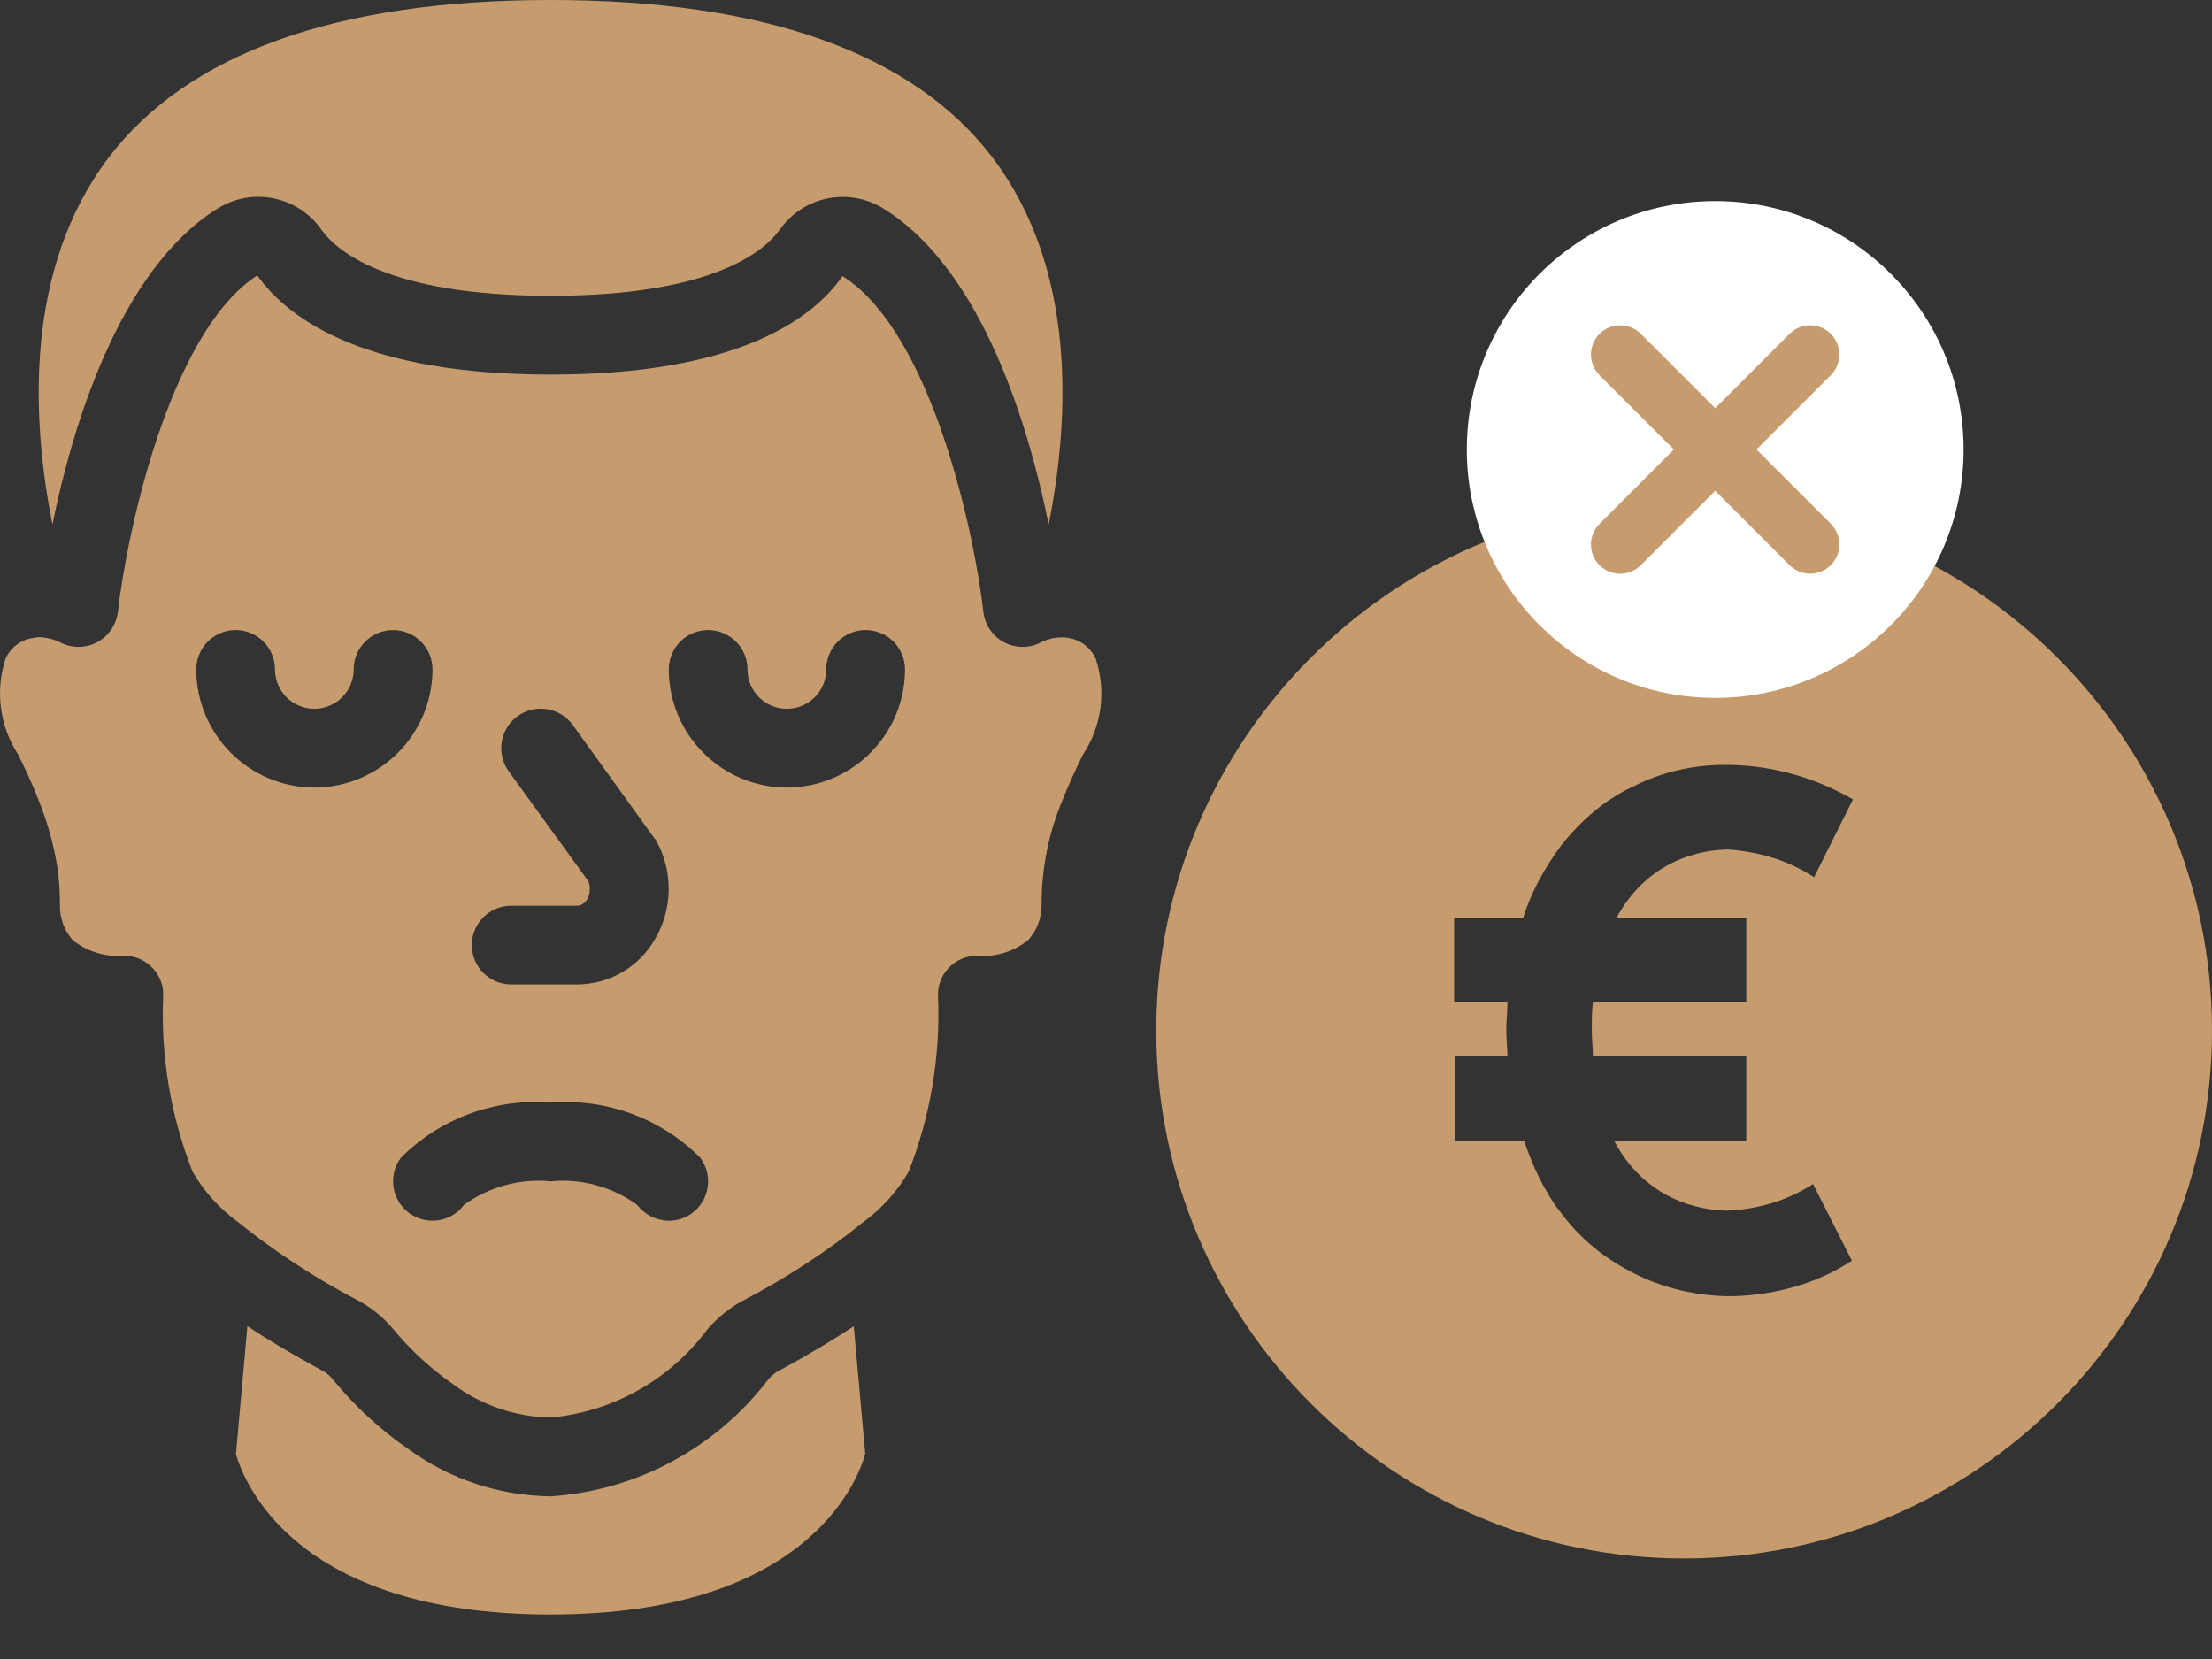<svg width="44" height="33" viewBox="0 0 44 33" fill="none" xmlns="http://www.w3.org/2000/svg">
<rect x="0" y="0" width="44" height="33" fill="#333333" stroke="none"/>
<path d="M15.535 27.243C15.438 27.289 15.351 27.355 15.283 27.438C14.242 28.803 12.664 29.651 10.953 29.765C9.934 29.752 8.946 29.424 8.124 28.825C7.56 28.436 7.054 27.97 6.62 27.438C6.558 27.359 6.477 27.294 6.385 27.25C5.853 26.96 5.359 26.67 4.921 26.38L4.693 28.926C4.843 29.444 5.838 32.115 10.953 32.115C16.043 32.115 17.062 29.46 17.211 28.919L16.983 26.382C16.544 26.67 16.06 26.96 15.535 27.243Z" fill="#C69C6E"/>
<path d="M19.434 19.011C19.803 19.042 20.169 18.93 20.453 18.697C20.626 18.506 20.721 18.257 20.719 18C20.716 17.284 20.857 16.575 21.134 15.916C21.235 15.657 21.377 15.345 21.542 15.007C21.549 15.007 21.549 15.007 21.549 15C21.918 14.436 22.008 13.735 21.793 13.096C21.692 12.88 21.488 12.726 21.252 12.689C21.055 12.659 20.855 12.694 20.681 12.792C20.451 12.9 20.183 12.891 19.961 12.77C19.739 12.646 19.59 12.424 19.561 12.173C19.396 10.701 18.559 6.627 16.758 5.492C16.146 6.377 14.612 7.451 10.953 7.451C7.294 7.451 5.759 6.377 5.117 5.478C3.347 6.629 2.508 10.702 2.345 12.175V12.173C2.314 12.424 2.165 12.646 1.943 12.77C1.721 12.891 1.453 12.9 1.223 12.791C1.086 12.718 0.933 12.678 0.777 12.674C0.739 12.676 0.698 12.68 0.66 12.689C0.419 12.724 0.214 12.876 0.113 13.096C-0.098 13.735 -0.01 14.434 0.355 15C0.528 15.345 0.669 15.657 0.77 15.923C0.946 16.36 1.073 16.814 1.146 17.28C1.177 17.515 1.192 17.754 1.192 17.992C1.185 18.251 1.273 18.503 1.444 18.697C1.732 18.93 2.099 19.042 2.47 19.011C2.683 19.011 2.887 19.097 3.033 19.253C3.184 19.408 3.261 19.619 3.245 19.834C3.197 21.019 3.397 22.205 3.832 23.31C4.054 23.694 4.353 24.026 4.709 24.289C5.457 24.893 6.263 25.42 7.114 25.864C7.388 26.009 7.628 26.205 7.827 26.444C8.17 26.859 8.568 27.224 9.011 27.533C9.572 27.951 10.252 28.184 10.953 28.197C12.194 28.083 13.326 27.445 14.07 26.444C14.276 26.204 14.525 26.003 14.806 25.857C15.649 25.416 16.447 24.895 17.187 24.298C17.547 24.032 17.848 23.696 18.072 23.31C18.507 22.205 18.707 21.019 18.659 19.834C18.645 19.619 18.722 19.408 18.87 19.253C19.017 19.097 19.221 19.011 19.434 19.011ZM10.169 18.016H11.485C11.566 18.009 11.639 17.961 11.68 17.89C11.741 17.779 11.75 17.647 11.704 17.53L10.121 15.345C9.866 14.995 9.943 14.502 10.294 14.247C10.645 13.992 11.136 14.069 11.392 14.42L13.013 16.669C13.04 16.695 13.06 16.727 13.075 16.762C13.395 17.374 13.374 18.106 13.02 18.697C12.7 19.242 12.117 19.578 11.485 19.582H10.169C9.736 19.582 9.385 19.232 9.385 18.798C9.385 18.367 9.736 18.016 10.169 18.016ZM6.253 15.666C4.957 15.663 3.907 14.613 3.904 13.317C3.904 12.883 4.254 12.533 4.686 12.533C5.119 12.533 5.47 12.883 5.47 13.317C5.47 13.748 5.82 14.099 6.253 14.099C6.685 14.099 7.035 13.748 7.035 13.317C7.035 12.883 7.386 12.533 7.819 12.533C8.253 12.533 8.603 12.883 8.603 13.317C8.6 14.613 7.549 15.663 6.253 15.666ZM13.773 24.126C13.637 24.228 13.472 24.284 13.303 24.282C13.057 24.28 12.824 24.164 12.675 23.968C12.177 23.606 11.564 23.439 10.953 23.498C10.34 23.439 9.727 23.606 9.229 23.968C8.97 24.315 8.478 24.384 8.133 24.126C7.786 23.865 7.716 23.375 7.975 23.028C8.759 22.244 9.848 21.844 10.953 21.932C12.058 21.844 13.145 22.244 13.929 23.028C14.188 23.375 14.118 23.865 13.773 24.126ZM15.652 15.666C14.356 15.663 13.306 14.613 13.303 13.317C13.303 12.883 13.653 12.533 14.085 12.533C14.518 12.533 14.869 12.883 14.869 13.317C14.869 13.748 15.219 14.099 15.652 14.099C16.084 14.099 16.435 13.748 16.435 13.317C16.435 12.883 16.785 12.533 17.218 12.533C17.652 12.533 18.002 12.883 18.002 13.317C17.999 14.613 16.948 15.663 15.652 15.666Z" fill="#C69C6E"/>
<path d="M2.156 3.141C0.487 5.35 0.621 8.311 1.043 10.433C1.434 8.505 2.36 5.397 4.309 4.158L4.311 4.16C5.001 3.714 5.921 3.894 6.393 4.568C6.675 4.968 7.685 5.884 10.951 5.884C14.217 5.884 15.228 4.968 15.509 4.568H15.511C15.986 3.892 16.912 3.716 17.602 4.167C19.552 5.397 20.469 8.507 20.86 10.433C21.283 8.311 21.417 5.35 19.748 3.141C18.166 1.057 15.204 0 10.953 0C6.699 0 3.738 1.058 2.156 3.141Z" fill="#C69C6E"/>
<path d="M33.5 10C27.709 10 23 14.709 23 20.5C23 26.291 27.709 31 33.5 31C39.291 31 44 26.291 44 20.5C44 14.709 39.291 10 33.5 10ZM34.472 25.783H34.384H34.318C33.655 25.76 33.058 25.606 32.527 25.341C31.952 25.053 31.466 24.677 31.067 24.147C30.736 23.728 30.492 23.219 30.316 22.688H28.946V21.008H29.985C29.985 20.831 29.962 20.676 29.962 20.499C29.962 20.3 29.985 20.123 29.985 19.924H28.924V18.266H30.294C30.471 17.713 30.736 17.249 31.045 16.829C31.443 16.321 31.929 15.901 32.504 15.636C33.035 15.371 33.632 15.216 34.295 15.216H34.45C35.312 15.239 36.13 15.481 36.859 15.902L36.085 17.449C35.577 17.118 35.002 16.941 34.361 16.897C33.521 16.919 32.659 17.316 32.15 18.267H34.736V19.925H31.686C31.663 20.123 31.663 20.3 31.663 20.5C31.663 20.677 31.686 20.854 31.686 21.009H34.736V22.689H32.106C32.615 23.661 33.499 24.059 34.339 24.082C34.959 24.059 35.555 23.883 36.064 23.552L36.837 25.076C36.175 25.518 35.335 25.761 34.472 25.783Z" fill="#C69C6E"/>
<circle cx="34.118" cy="8.941" r="4.941" fill="white"/>
<path d="M31.817 6.641C32.044 6.414 32.412 6.414 32.639 6.641L34.118 8.119L35.596 6.641C35.824 6.414 36.191 6.414 36.418 6.641C36.645 6.868 36.645 7.235 36.418 7.462L34.939 8.941L36.418 10.42C36.645 10.647 36.645 11.014 36.418 11.241C36.191 11.468 35.824 11.468 35.596 11.241L34.118 9.763L32.639 11.242C32.412 11.469 32.044 11.469 31.817 11.242C31.59 11.015 31.59 10.647 31.817 10.42L33.296 8.941L31.817 7.463C31.59 7.236 31.59 6.868 31.817 6.641L31.817 6.641Z" fill="#C69C6E"/>
</svg>
